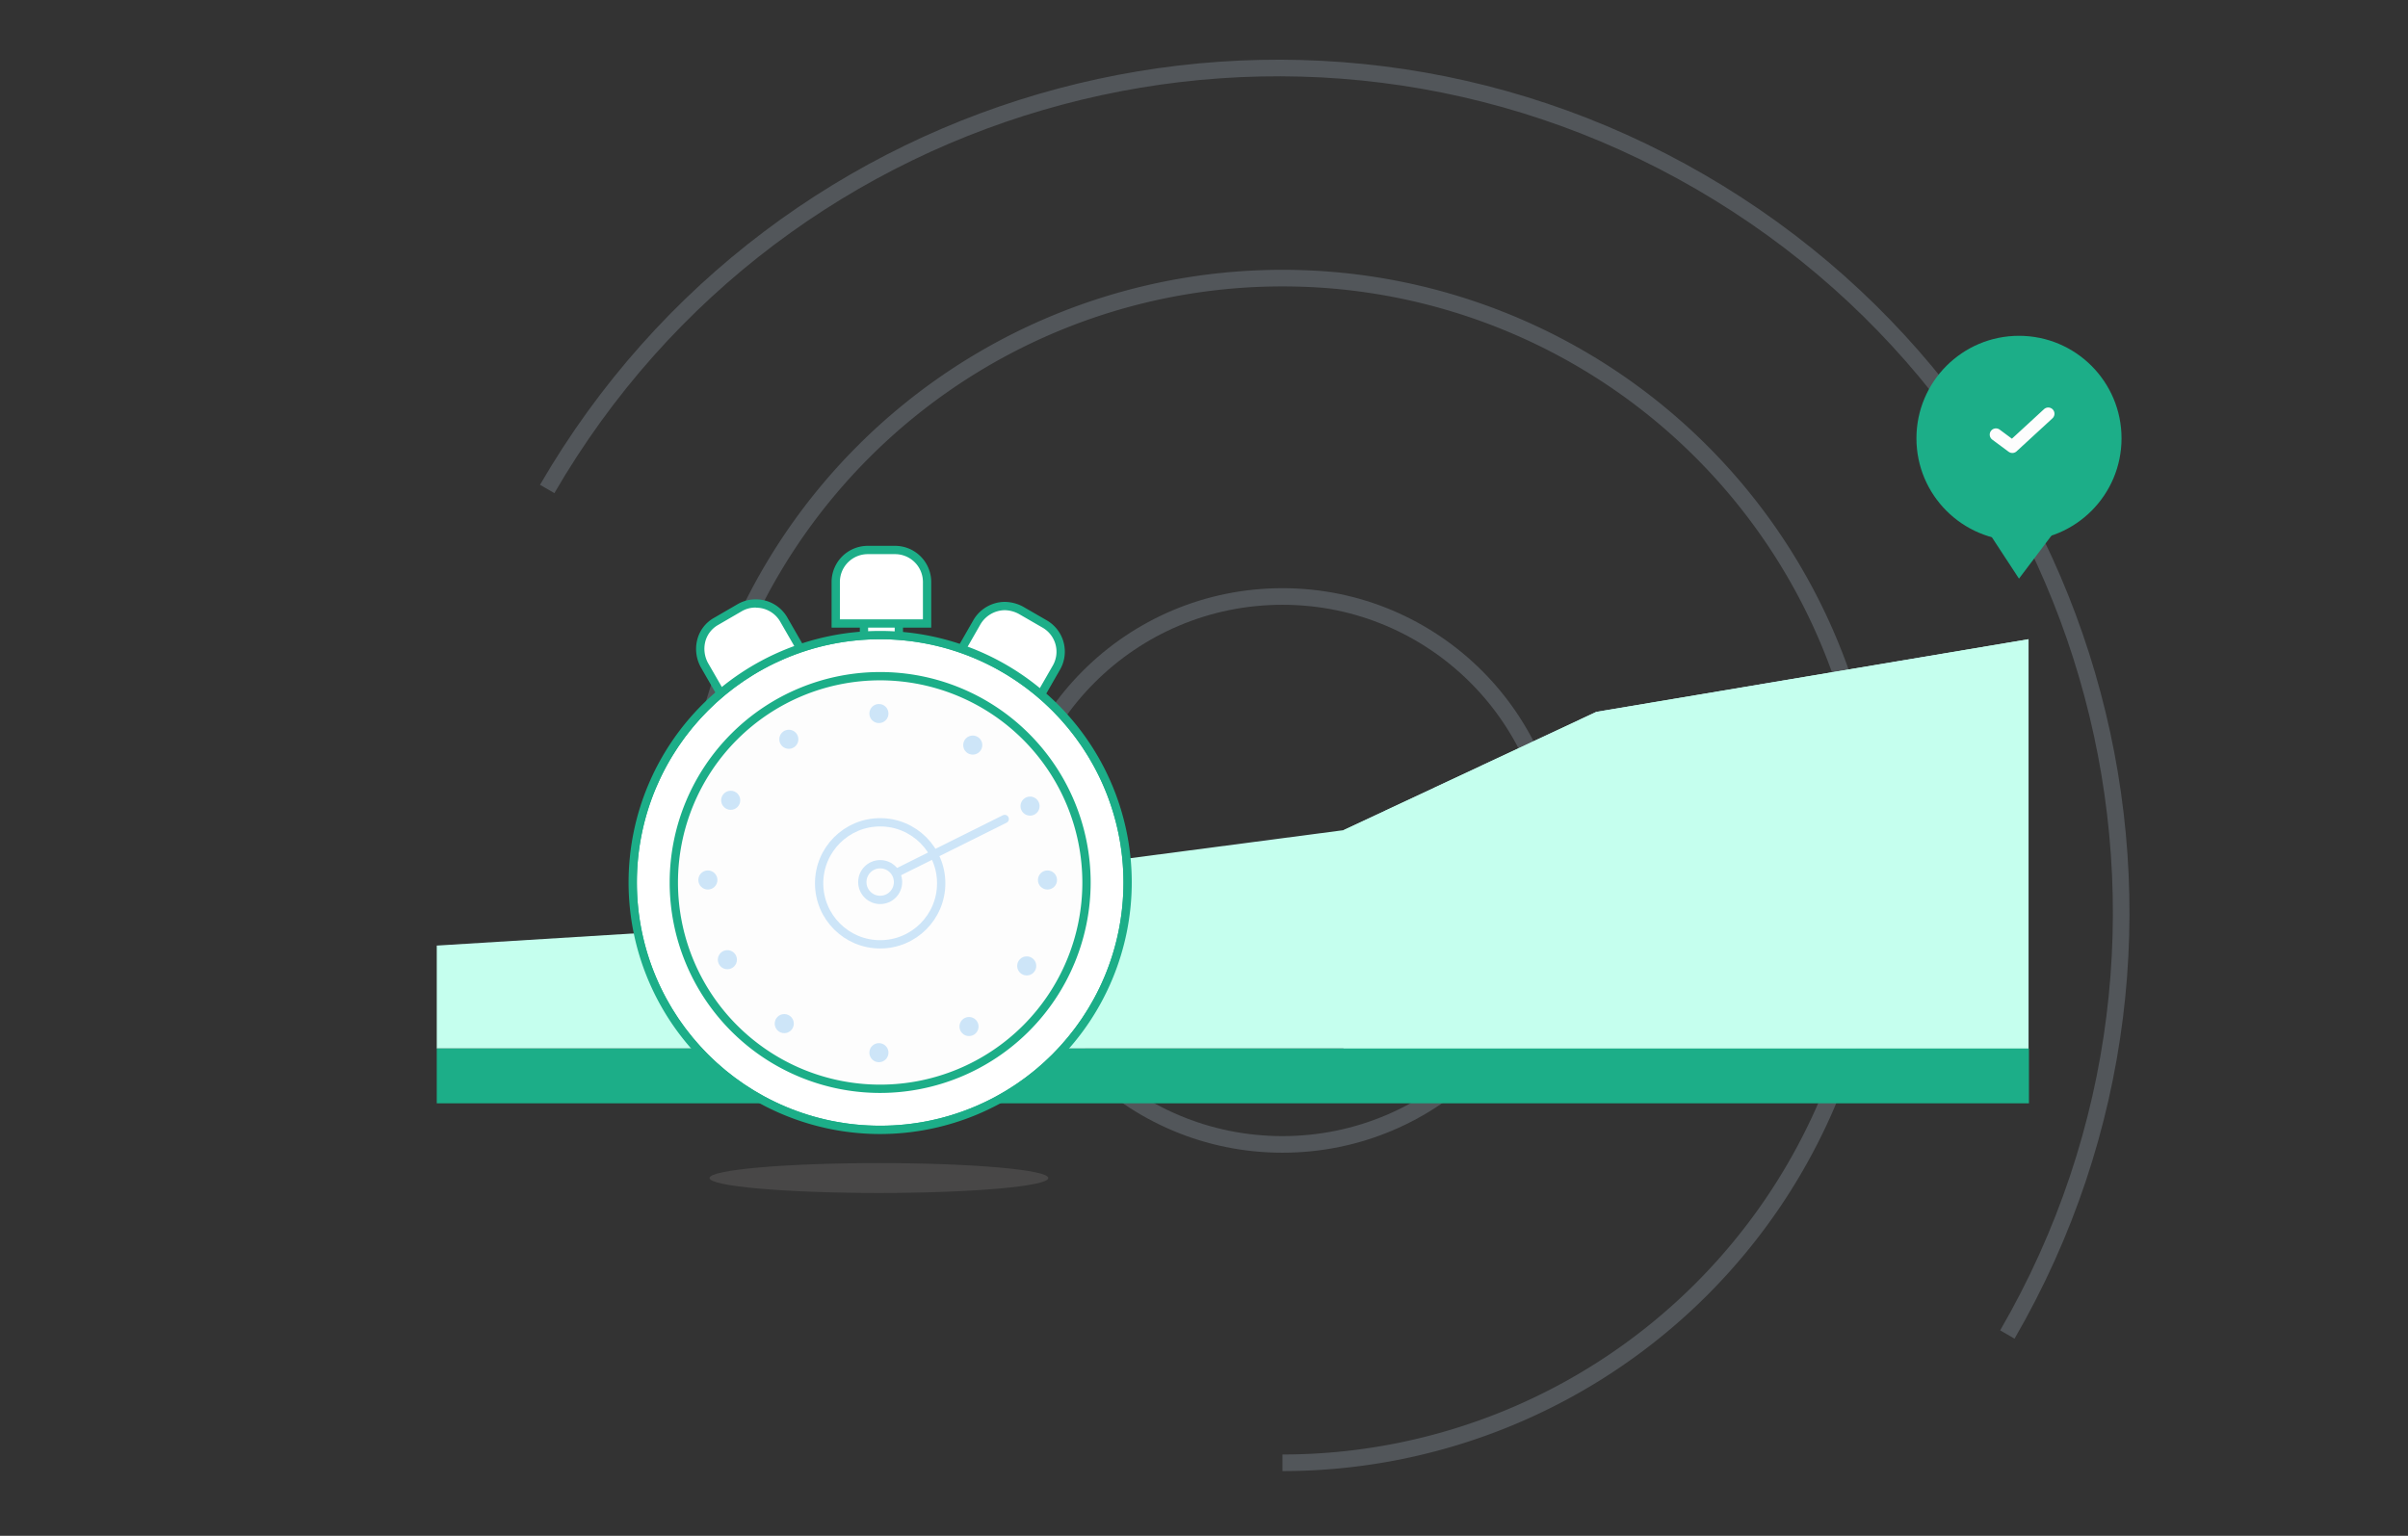 <svg id="Calque_1" data-name="Calque 1" xmlns="http://www.w3.org/2000/svg" viewBox="0 0 580 370"><rect x="0" y="0" width="580" height="370" fill="#333333" stroke="none"/><defs><style>.cls-1,.cls-10,.cls-11,.cls-9{fill:none;}.cls-1,.cls-10,.cls-9{stroke:#cde5f8;stroke-miterlimit:10;}.cls-1{stroke-width:4px;isolation:isolate;}.cls-1,.cls-3{opacity:0.2;}.cls-2{fill:#c5ffee;}.cls-4{fill:#9a9694;}.cls-5{fill:#cde5f8;}.cls-6{fill:#fff;}.cls-7{fill:#1cae88;}.cls-8{fill:#fdfdfd;}.cls-10,.cls-9{stroke-width:2px;}.cls-10,.cls-11{stroke-linecap:round;}.cls-11{stroke:#fdfdfd;stroke-linejoin:round;stroke-width:3px;}</style></defs><title>kit2-2-green</title><circle class="cls-1" cx="308.9" cy="209.7" r="66"/><path class="cls-1" d="M166.2,209.7A142.7,142.7,0,1,1,308.9,352.4"/><path class="cls-1" d="M131.8,117.8c56.3-97.1,180.6-130.3,277.7-74s130.3,180.6,74,277.7"/><polygon class="cls-2" points="105.2 227.8 197.6 222.1 233 211.9 323.6 200 384.5 171.5 488.6 154 488.6 252.6 105.2 252.6 105.2 227.8"/><polygon class="cls-2" points="323.6 200 323.6 252.6 488.6 252.6 488.6 154 384.5 171.5 323.6 200"/><g class="cls-3"><ellipse class="cls-4" cx="211.7" cy="283.8" rx="40.8" ry="3.6"/></g><circle class="cls-5" cx="252.3" cy="212" r="2.3"/><path class="cls-6" d="M174.7,169l-5-8.7a8.09,8.09,0,0,1-.8-5.9,7.43,7.43,0,0,1,3.6-4.7l5.7-3.3a7.56,7.56,0,0,1,3.9-1,7.73,7.73,0,0,1,6.7,3.9l5,8.7Z"/><path class="cls-7" d="M174.33,170.37l-5.5-9.57a9.09,9.09,0,0,1-.9-6.64,8.42,8.42,0,0,1,4.08-5.33l5.69-3.3a8.53,8.53,0,0,1,4.4-1.13,8.68,8.68,0,0,1,7.56,4.4l5.5,9.57Zm7.77-24a6.59,6.59,0,0,0-3.4.86l-5.7,3.31a6.48,6.48,0,0,0-3.13,4.07,7.13,7.13,0,0,0,.7,5.17l4.5,7.82,17.37-10-4.51-7.83A6.7,6.7,0,0,0,182.1,146.4Z"/><path class="cls-6" d="M249.4,169.6l-19.1-11,5-8.7A7.85,7.85,0,0,1,242,146a8.68,8.68,0,0,1,3.9,1l5.7,3.3a7.7,7.7,0,0,1,2.8,10.6Z"/><path class="cls-7" d="M249.77,171l-20.83-12,5.49-9.57A8.82,8.82,0,0,1,242,145a9.52,9.52,0,0,1,4.35,1.11l5.75,3.32a8.71,8.71,0,0,1,3.16,12Zm-18.11-12.74,17.37,10,4.5-7.83a6.7,6.7,0,0,0-2.42-9.23l-5.71-3.3A7.5,7.5,0,0,0,242,147a6.92,6.92,0,0,0-5.84,3.4Z"/><path class="cls-6" d="M215.1,134.9h-5.6a5.8,5.8,0,0,0-5.8,5.8v7.1h17.2v-7.1A5.74,5.74,0,0,0,215.1,134.9Z"/><rect class="cls-6" x="208.1" y="147.8" width="8.4" height="6.2"/><path class="cls-7" d="M217.5,155H207.1v-8.2h10.4Zm-8.4-2h6.4v-4.2h-6.4Z"/><path class="cls-6" d="M250,152.2l-4.9-2.8a5.83,5.83,0,0,0-7.9,2.1l-3.6,6.2,14.9,8.6,3.6-6.2A5.83,5.83,0,0,0,250,152.2Z"/><path class="cls-6" d="M174.2,151.5l4.9-2.8a5.83,5.83,0,0,1,7.9,2.1l3.6,6.2-14.9,8.6-3.6-6.2A5.76,5.76,0,0,1,174.2,151.5Z"/><path class="cls-6" d="M223.4,150.2H201.3v-10a7.7,7.7,0,0,1,7.7-7.7h6.6a7.7,7.7,0,0,1,7.7,7.7v10Z"/><path class="cls-7" d="M215.6,131.5H209a8.71,8.71,0,0,0-8.7,8.7v11h24v-11A8.71,8.71,0,0,0,215.6,131.5Zm6.7,17.7h-20v-9a6.71,6.71,0,0,1,6.7-6.7h6.6a6.71,6.71,0,0,1,6.7,6.7Z"/><rect class="cls-7" x="105.2" y="252.6" width="383.5" height="13.2"/><circle class="cls-7" cx="486.3" cy="105.6" r="24.7"/><polygon class="cls-7" points="479.1 128.4 486.3 139.4 494.6 128.4 479.1 128.4"/><path class="cls-7" d="M212,153a59.6,59.6,0,1,1-59.6,59.6M212,155a57.6,57.6,0,1,0,57.6,57.6A57.67,57.67,0,0,0,212,155Zm0-2-59.6,59.6,0,0A59.67,59.67,0,0,1,212,153"/><circle class="cls-6" cx="212" cy="212.6" r="58.6"/><circle class="cls-8" cx="212" cy="212.6" r="49.7"/><circle class="cls-9" cx="212" cy="212.8" r="14.7"/><circle class="cls-5" cx="211.7" cy="171.9" r="2.3"/><circle class="cls-5" cx="170.5" cy="212" r="2.3"/><circle class="cls-5" cx="252.3" cy="212" r="2.3"/><circle class="cls-5" cx="211.7" cy="253.6" r="2.3"/><circle class="cls-5" cx="233.4" cy="247.3" r="2.3"/><circle class="cls-5" cx="190" cy="178.1" r="2.3"/><circle class="cls-5" cx="176" cy="192.8" r="2.3"/><circle class="cls-5" cx="247.3" cy="232.7" r="2.3"/><circle class="cls-5" cx="248.1" cy="194.2" r="2.3"/><circle class="cls-5" cx="175.2" cy="231.2" r="2.3"/><circle class="cls-5" cx="188.9" cy="246.6" r="2.3"/><circle class="cls-5" cx="234.3" cy="179.5" r="2.3"/><circle class="cls-9" cx="212" cy="212.5" r="4.3"/><line class="cls-10" x1="215.9" y1="210.3" x2="242" y2="197.3"/><path class="cls-7" d="M212,263.3a50.7,50.7,0,1,1,50.7-50.7A50.75,50.75,0,0,1,212,263.3Zm0-99.4a48.7,48.7,0,1,0,48.7,48.7A48.76,48.76,0,0,0,212,163.9Z"/><path class="cls-7" d="M212,273.2a60.6,60.6,0,1,1,60.6-60.6A60.67,60.67,0,0,1,212,273.2ZM212,154a58.6,58.6,0,1,0,58.6,58.6A58.67,58.67,0,0,0,212,154Z"/><polyline class="cls-11" points="480.75 104.7 484.7 107.63 493.35 99.67"/></svg>